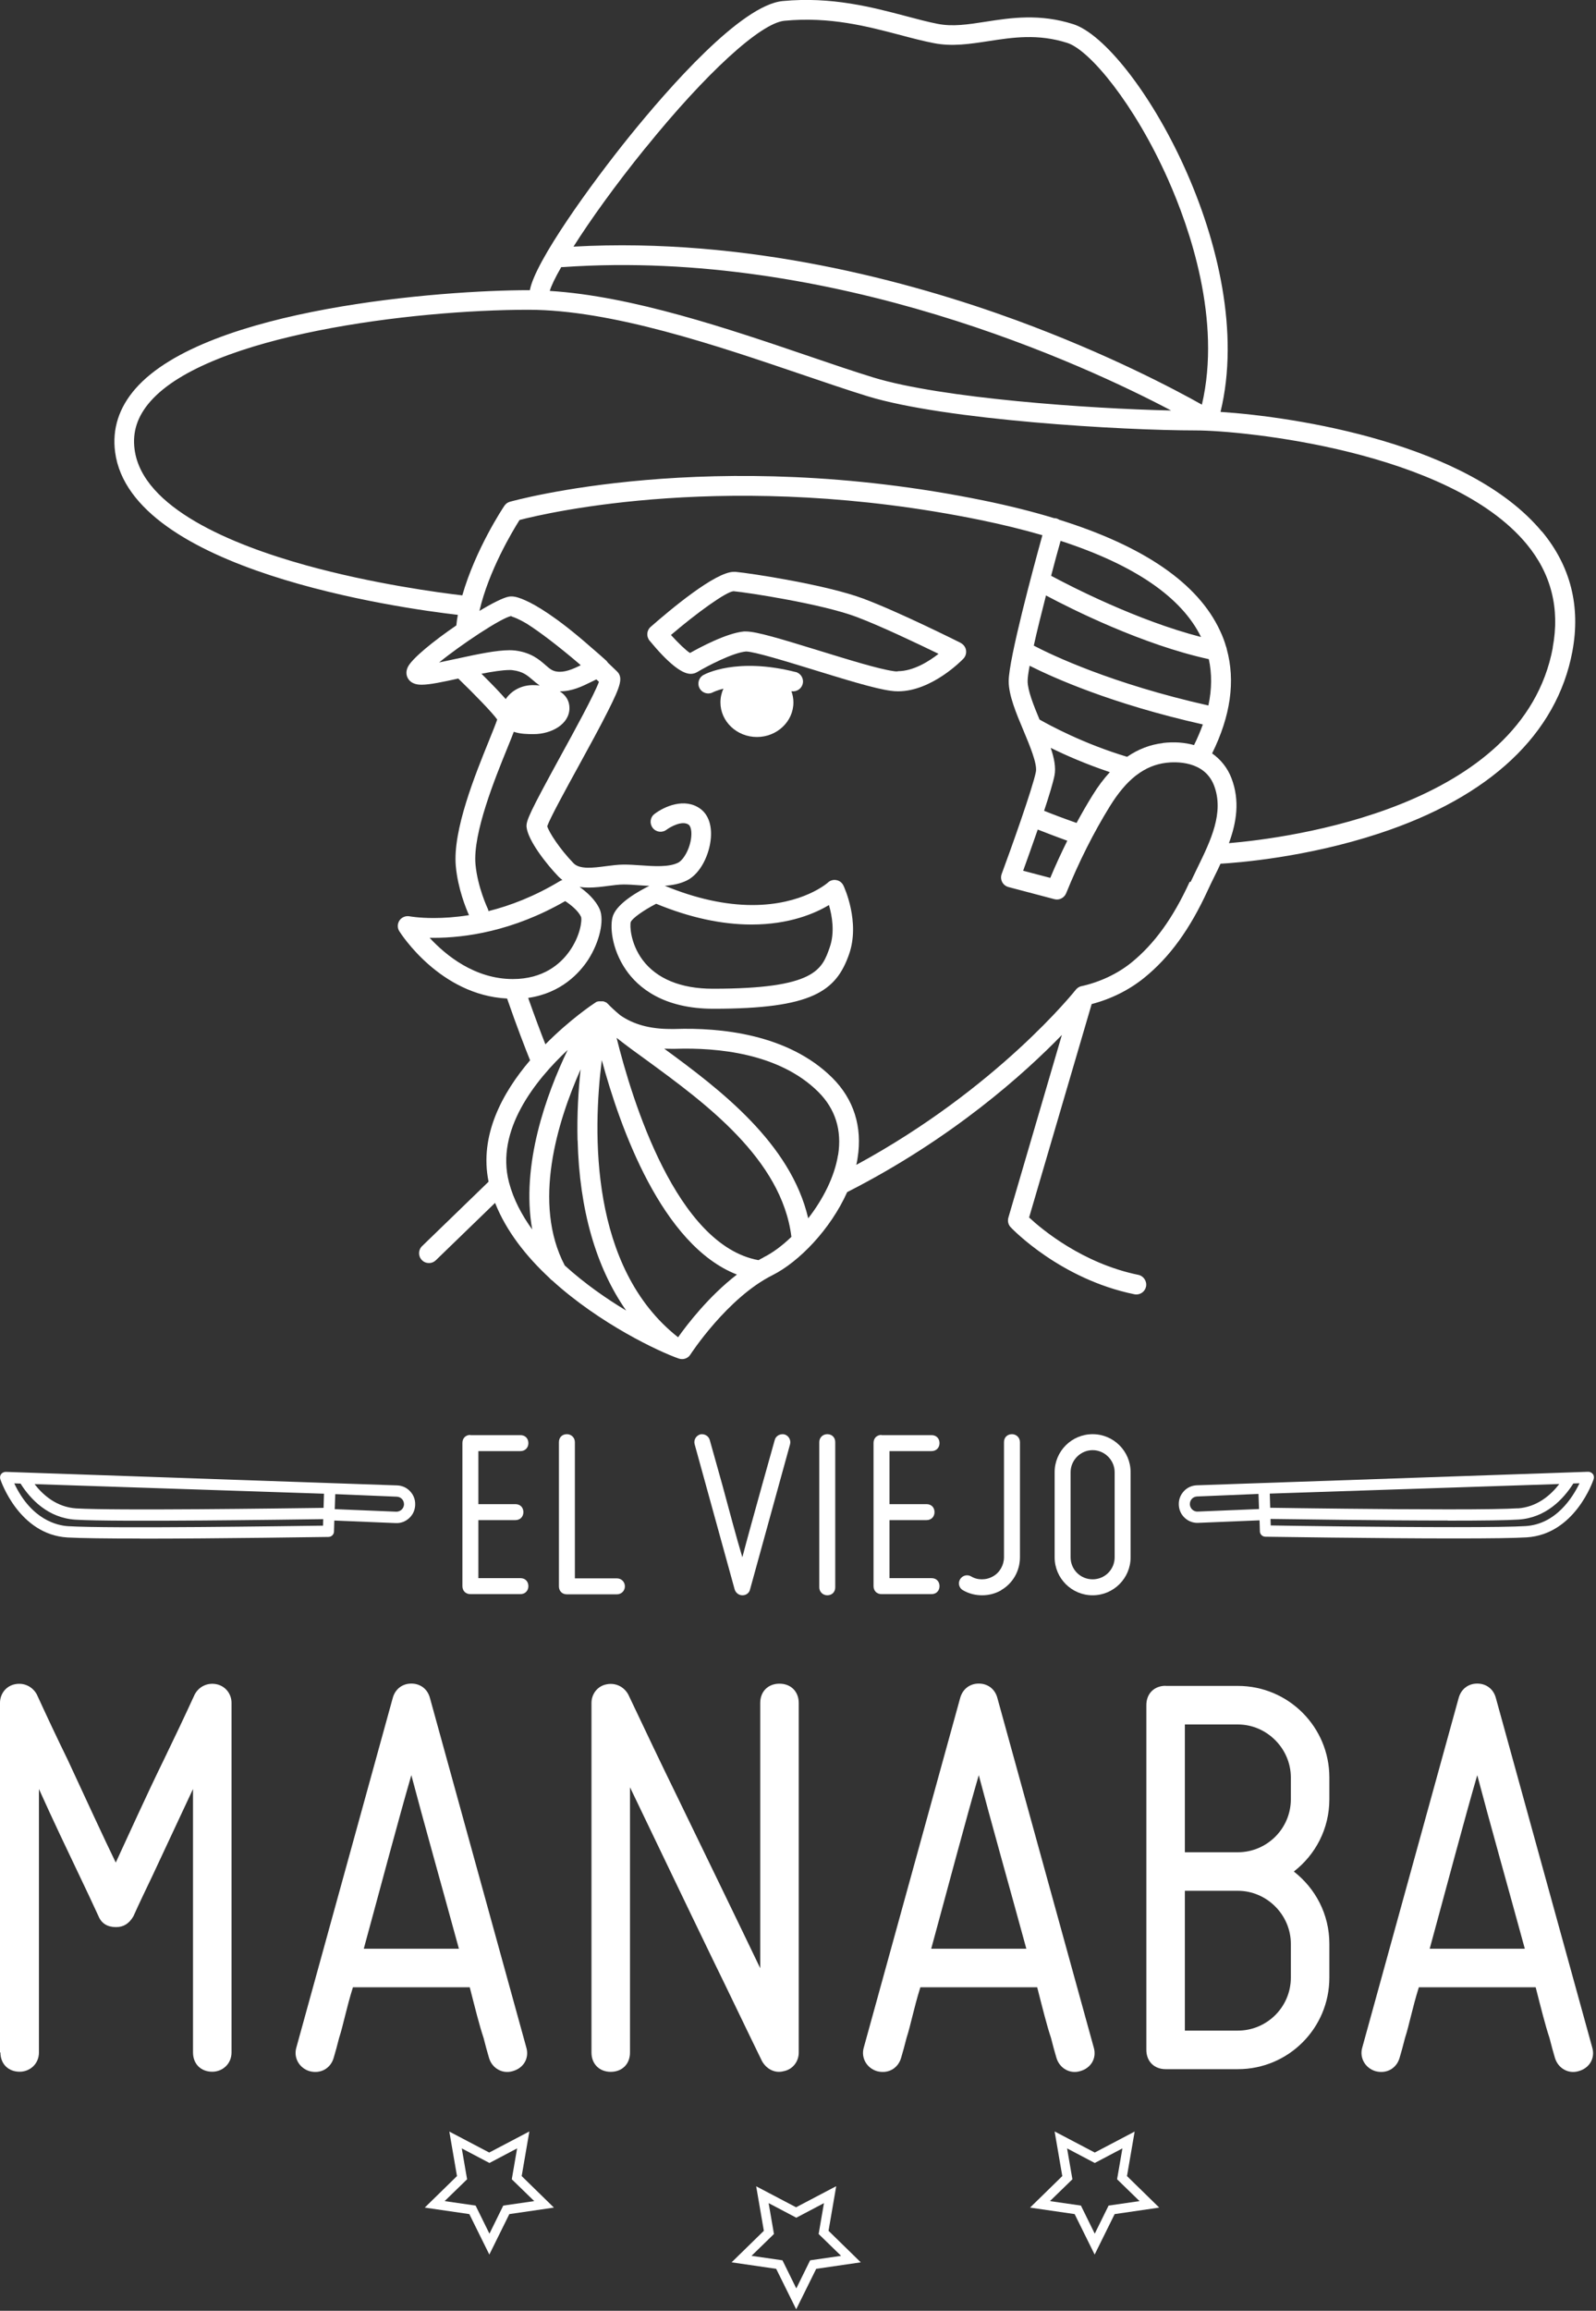 <svg width="150" height="217" viewBox="0 0 150 217" fill="none" xmlns="http://www.w3.org/2000/svg">
<rect x="0" y="0" width="150" height="217" fill="#333333" stroke="none"/>
<g clip-path="url(#clip0_34_323)">
<path d="M90.29 60.37C90.05 60.25 84.45 57.45 81.15 56.22C77.69 54.92 70.55 53.83 69.12 53.7C69.07 53.7 69.02 53.7 68.97 53.7C67.21 53.7 62.92 57.32 61.15 58.87C60.77 59.2 60.73 59.77 61.05 60.16C62.76 62.23 64.06 63.28 64.91 63.28C65.13 63.28 65.35 63.22 65.53 63.11C66.5 62.53 68.89 61.29 70.11 61.18C70.88 61.18 73.96 62.13 76.44 62.89C79.27 63.76 82.19 64.67 83.72 64.87C83.94 64.9 84.17 64.92 84.4 64.92C87.58 64.92 90.43 61.98 90.55 61.85C90.75 61.64 90.84 61.34 90.79 61.05C90.74 60.76 90.55 60.51 90.29 60.38V60.37ZM84.39 63.05C84.24 63.05 84.1 63.05 83.96 63.02C82.59 62.83 79.74 61.95 76.98 61.1C73.37 59.99 71.11 59.3 70.1 59.3C70.03 59.3 69.97 59.3 69.92 59.3C68.27 59.45 65.7 60.84 64.85 61.32C64.47 61.08 63.77 60.41 63.06 59.63C65.46 57.58 68.23 55.57 68.94 55.52C70.28 55.64 77.24 56.71 80.49 57.93C82.78 58.79 86.34 60.49 88.21 61.4C87.29 62.12 85.83 63.03 84.38 63.03L84.39 63.05Z" fill="white"/>
<path d="M74.78 63.11C69.2 61.69 66.23 63.32 66.11 63.39C65.66 63.64 65.51 64.21 65.76 64.65C65.93 64.95 66.24 65.12 66.57 65.12C66.73 65.12 66.88 65.08 67.03 65C67.03 65 67.37 64.83 67.99 64.67C67.81 65.07 67.71 65.5 67.71 65.96C67.71 67.75 69.25 69.21 71.14 69.21C73.03 69.21 74.57 67.75 74.57 65.96C74.57 65.59 74.5 65.24 74.38 64.91C74.85 64.99 75.32 64.7 75.44 64.23C75.57 63.73 75.27 63.23 74.77 63.1L74.78 63.11Z" fill="white"/>
<path d="M144.91 49.92C138.02 41.63 121.8 39.15 114.71 38.68C118.32 23.9 106.55 4.08 100.87 2.27C97.7 1.26 95.01 1.67 92.64 2.04C90.97 2.3 89.53 2.52 88.12 2.24C87.2 2.06 86.19 1.79 85.13 1.51C82.02 0.69 78.15 -0.34 73.56 0.1C69.67 0.47 62.88 8.21 59.18 12.78C55.56 17.26 50.29 24.55 49.8 27.25C49.76 27.25 49.72 27.25 49.68 27.25C41.66 27.25 19.39 28.91 12.74 36.49C11.18 38.27 10.53 40.28 10.82 42.46C12.29 53.56 37.49 57.1 43.03 57.74C42.97 58.07 42.92 58.4 42.89 58.73C40.75 60.19 38.69 61.86 38.32 62.66C38.09 63.16 38.24 63.54 38.35 63.72C38.7 64.3 39.4 64.3 39.63 64.3C40.39 64.3 41.63 64.04 43.07 63.72C44.62 65.22 46.28 66.93 46.73 67.57C46.6 67.96 46.27 68.78 45.97 69.52C44.69 72.68 42.53 77.96 42.84 81.34C43.03 83.45 43.81 85.35 44.08 85.94C42.83 86.14 41.7 86.21 40.76 86.21C39.35 86.21 38.5 86.05 38.5 86.05C38.14 85.98 37.76 86.13 37.55 86.43C37.34 86.74 37.33 87.14 37.53 87.45C37.69 87.7 41.37 93.45 47.66 93.77C48.55 96.35 49.42 98.58 49.82 99.57C47.24 102.59 45.02 106.62 45.92 110.97L39.67 117.02C39.3 117.38 39.29 117.96 39.65 118.33C39.83 118.52 40.07 118.61 40.32 118.61C40.57 118.61 40.78 118.52 40.96 118.35L46.53 112.96C47.58 115.62 49.47 118 51.65 120.02C51.72 120.1 51.79 120.18 51.88 120.23C56.37 124.32 61.95 126.94 63.8 127.58C63.9 127.61 64 127.63 64.1 127.63C64.41 127.63 64.71 127.48 64.88 127.21C64.91 127.16 68.36 121.87 72.6 119.75C75.11 118.49 78.06 115.43 79.62 111.95C89.49 106.93 96.29 100.81 99.8 97.19L94.77 114.35C94.68 114.67 94.76 115.01 94.99 115.25C95.18 115.45 99.67 120.12 106.61 121.54C106.67 121.55 106.74 121.56 106.8 121.56C107.23 121.56 107.62 121.26 107.71 120.82C107.81 120.32 107.49 119.83 106.99 119.72C101.72 118.64 97.89 115.42 96.72 114.33L102.6 94.29C104.43 93.81 106.12 92.97 107.53 91.83C109.93 89.89 111.83 87.27 113.52 83.59C113.72 83.16 113.93 82.72 114.15 82.28C114.34 81.9 114.53 81.51 114.71 81.11C116.29 81.02 122.74 80.53 129.61 78.27C140.05 74.84 146.33 68.92 147.78 61.17C148.57 56.94 147.61 53.15 144.92 49.91L144.91 49.92ZM60.66 13.9C66.36 6.85 71.49 2.16 73.73 1.95C78 1.54 81.53 2.48 84.65 3.3C85.74 3.59 86.78 3.86 87.76 4.05C89.48 4.39 91.15 4.13 92.92 3.86C95.2 3.51 97.55 3.15 100.31 4.03C102.42 4.7 106.63 9.78 109.77 16.83C111.81 21.41 114.82 30.06 112.96 38C110.54 36.64 104.2 33.26 95.54 30.08C85.49 26.4 70.2 22.26 53.9 23.16C55.46 20.7 57.77 17.46 60.66 13.89V13.9ZM52.74 25.08C52.8 25.08 52.87 25.09 52.94 25.08C78.38 23.32 101.95 34.27 110.07 38.55C102.4 38.38 88.5 37.41 82.09 35.45C80.27 34.89 78.17 34.18 75.95 33.42C68.52 30.89 59.42 27.8 51.67 27.32C51.8 26.87 52.16 26.1 52.75 25.08H52.74ZM48.04 57.86C48.11 57.9 48.18 57.93 48.25 57.95C48.25 57.95 48.66 58.07 49.51 58.57C50.78 59.37 52.59 60.77 54.32 62.24C54.4 62.31 54.49 62.39 54.58 62.47C53.79 62.86 53.03 63.18 52.3 63.06C51.91 63 51.67 62.81 51.25 62.44C50.69 61.95 49.92 61.28 48.43 61.09C48.26 61.07 48.08 61.06 47.88 61.06C46.67 61.06 44.89 61.43 43.15 61.81C43.07 61.83 42.99 61.85 42.91 61.86C42.35 61.98 41.78 62.1 41.27 62.21C43.31 60.55 47.08 58.04 48.04 57.85V57.86ZM45.25 63.27C46.27 63.07 47.23 62.92 47.89 62.92C48.01 62.92 48.12 62.92 48.21 62.94C49.14 63.06 49.56 63.42 50.05 63.84C50.25 64.02 50.47 64.2 50.72 64.37C50.51 64.35 50.3 64.34 50.07 64.34C48.99 64.34 48.05 64.87 47.53 65.65C47.04 65.09 46.31 64.32 45.25 63.27ZM45.84 85.33C45.84 85.33 44.89 83.33 44.69 81.18C44.42 78.25 46.55 73.03 47.69 70.23C47.95 69.59 48.15 69.1 48.29 68.72C48.92 68.94 49.66 68.94 50.15 68.94C51.81 68.94 53.52 68.02 53.52 66.49C53.52 65.83 53.2 65.3 52.61 64.92C52.61 64.92 52.63 64.92 52.64 64.92C53.77 64.92 54.71 64.46 55.62 64.01C55.77 63.94 55.91 63.87 56.05 63.8C56.13 63.88 56.21 63.95 56.29 64.03C55.86 65.21 53.97 68.67 52.67 71.03C49.84 76.21 49.42 77.08 49.49 77.68C49.64 78.96 51.37 81.16 52.49 82.32C52.61 82.44 52.73 82.54 52.86 82.64C52.78 82.66 52.71 82.69 52.64 82.73C50.24 84.18 47.95 85.05 45.91 85.56C45.9 85.48 45.87 85.4 45.84 85.32V85.33ZM40.38 88.07C40.5 88.07 40.63 88.07 40.76 88.07C43.69 88.07 48.18 87.46 53.12 84.62C53.64 84.96 54.36 85.54 54.61 86.1C54.72 86.42 54.54 87.92 53.49 89.37C52.65 90.54 51.04 91.94 48.2 91.94C44.61 91.94 41.88 89.69 40.39 88.08L40.38 88.07ZM53.36 98.58C51.36 102.75 48.94 109.37 50.02 115.46C49.03 114.09 48.25 112.61 47.84 111.04C46.55 106.15 50.29 101.46 53.37 98.58H53.36ZM78.76 108.47C78.43 110.53 77.33 112.65 75.96 114.41C74.31 107.33 67.63 102.28 62.43 98.48C62.62 98.48 62.82 98.49 63.02 98.49C63.18 98.49 63.34 98.49 63.51 98.49C67.35 98.37 73.22 98.88 76.9 102.53C78.51 104.13 79.14 106.13 78.77 108.47H78.76ZM54.29 107.09C54.45 113.6 56.02 119.02 58.85 123.07C56.98 121.95 54.93 120.52 53.08 118.84C50.02 113.01 52.37 105.37 54.57 100.42C54.36 102.35 54.22 104.63 54.28 107.09H54.29ZM63.73 125.58C55.41 119.04 55.71 106.29 56.56 99.55C58.27 105.88 62.2 116.94 69.26 119.69C66.62 121.72 64.58 124.38 63.73 125.58ZM71.75 118.09C71.59 118.17 71.44 118.25 71.29 118.34C63.59 116.94 59.42 103.38 57.95 97.46C58.82 98.15 59.81 98.87 60.88 99.64C66.21 103.54 73.48 108.84 74.38 116.15C73.51 116.99 72.6 117.66 71.75 118.08V118.09ZM111.81 82.81C110.24 86.23 108.5 88.63 106.34 90.39C105.03 91.45 103.36 92.23 101.64 92.61C101.62 92.61 101.61 92.61 101.6 92.62C101.57 92.62 101.55 92.63 101.53 92.64C101.5 92.65 101.47 92.66 101.44 92.68C101.42 92.69 101.4 92.7 101.38 92.71C101.35 92.73 101.32 92.75 101.29 92.77C101.27 92.78 101.25 92.8 101.24 92.81C101.21 92.83 101.18 92.86 101.16 92.89C101.15 92.9 101.13 92.92 101.12 92.93C101.04 93.03 93.77 102.19 80.48 109.39C80.53 109.18 80.57 108.96 80.6 108.75C81.07 105.82 80.24 103.21 78.21 101.2C74.05 97.08 67.64 96.49 63.45 96.63C63.31 96.63 63.16 96.63 63.02 96.63C61.08 96.63 59.52 96.2 58.28 95.33C57.84 94.96 57.44 94.6 57.11 94.25C57.11 94.25 57.1 94.24 57.09 94.23C57.09 94.23 57.09 94.23 57.08 94.23C57.07 94.23 57.06 94.21 57.05 94.2C57.04 94.19 57.02 94.17 57.01 94.16C57.01 94.16 57 94.16 56.99 94.15C56.98 94.14 56.96 94.13 56.95 94.12C56.95 94.12 56.94 94.12 56.93 94.12C56.93 94.12 56.92 94.12 56.91 94.12C56.89 94.11 56.87 94.1 56.86 94.09C56.86 94.09 56.85 94.09 56.84 94.08C56.82 94.08 56.81 94.07 56.79 94.06C56.78 94.06 56.77 94.06 56.76 94.05C56.74 94.05 56.72 94.04 56.7 94.03C56.7 94.03 56.7 94.03 56.69 94.03C56.69 94.03 56.68 94.03 56.67 94.03C56.65 94.03 56.64 94.03 56.62 94.03C56.61 94.03 56.6 94.03 56.59 94.03C56.57 94.03 56.55 94.03 56.52 94.03C56.52 94.03 56.49 94.03 56.48 94.03C56.48 94.03 56.47 94.03 56.46 94.03C56.46 94.03 56.45 94.03 56.44 94.03H56.42C56.4 94.03 56.37 94.03 56.35 94.03C56.33 94.03 56.31 94.03 56.3 94.03C56.3 94.03 56.29 94.03 56.28 94.03C56.28 94.03 56.28 94.03 56.27 94.03C56.27 94.03 56.27 94.03 56.26 94.03C56.24 94.03 56.21 94.05 56.19 94.05C56.17 94.05 56.15 94.05 56.14 94.06C56.14 94.06 56.13 94.06 56.12 94.06C56.12 94.06 56.12 94.06 56.11 94.06C56.1 94.06 56.08 94.08 56.07 94.08C56.06 94.08 56.05 94.09 56.04 94.1C56.02 94.1 56 94.12 55.99 94.13C55.99 94.13 55.98 94.13 55.97 94.14C55.75 94.28 53.56 95.74 51.26 98.07C50.85 97.03 50.26 95.47 49.64 93.71C52.77 93.26 54.48 91.34 55.27 90.14C56.35 88.47 56.82 86.42 56.36 85.38C55.96 84.48 55.12 83.75 54.47 83.29C54.75 83.33 55.03 83.35 55.31 83.35C55.95 83.35 56.59 83.27 57.18 83.19C57.71 83.12 58.2 83.06 58.62 83.06C59.04 83.06 59.53 83.09 60.04 83.13C60.36 83.15 60.7 83.18 61.03 83.19C60.07 83.66 58.07 84.77 57.62 85.97C57.29 86.85 57.45 89.08 58.83 91.08C59.98 92.75 62.35 94.73 67.05 94.73C76.36 94.73 78.58 93.08 79.8 89.61C80.86 86.58 79.34 83.3 79.27 83.16C79.14 82.89 78.9 82.7 78.61 82.65C78.32 82.59 78.02 82.68 77.81 82.88C77.79 82.9 75.45 84.99 70.71 84.99C68.16 84.99 65.39 84.38 62.48 83.18C63.22 83.13 63.93 82.99 64.56 82.68C65.88 82.02 66.69 80.18 66.81 78.7C66.91 77.47 66.56 76.49 65.82 75.95C64.34 74.87 62.41 75.75 61.51 76.44C61.1 76.75 61.03 77.33 61.34 77.74C61.65 78.15 62.23 78.23 62.64 77.92C62.99 77.66 64.12 77.01 64.73 77.45C64.88 77.56 65.02 77.94 64.97 78.54C64.88 79.68 64.24 80.75 63.74 81.01C62.87 81.45 61.44 81.35 60.18 81.26C59.64 81.22 59.12 81.19 58.63 81.19C58.09 81.19 57.51 81.27 56.95 81.34C55.74 81.5 54.48 81.66 53.9 81.06C52.58 79.69 51.6 78.16 51.43 77.59C51.68 76.86 53.16 74.15 54.37 71.95C55.36 70.14 56.39 68.27 57.13 66.79C58.33 64.41 58.59 63.63 57.98 63.04C57.69 62.76 57.41 62.49 57.13 62.23C57.08 62.15 57.03 62.08 56.96 62.02C56.61 61.71 56.08 61.23 55.44 60.69C52.25 57.89 50.32 56.8 49.4 56.39C48.89 56.16 48.44 56.01 48.09 56.01C48 56.01 47.91 56.01 47.82 56.03C47.31 56.12 46.27 56.64 45.06 57.37C45.92 53.62 48.17 49.87 48.83 48.83C51.41 48.16 68.85 44.07 92.13 48.83C94.23 49.26 96.17 49.74 97.97 50.26C97.14 53.25 94.81 61.87 94.8 63.97C94.8 65.28 95.5 66.97 96.19 68.6C96.77 69.99 97.5 71.72 97.36 72.47C97.06 74.01 94.94 79.93 94.14 82.08C94.05 82.33 94.07 82.6 94.19 82.83C94.31 83.06 94.52 83.23 94.78 83.3L99.1 84.44C99.55 84.56 100.02 84.32 100.2 83.89C101.4 80.93 102.79 78.17 104.32 75.7C105.09 74.46 105.88 73.52 106.73 72.85C106.75 72.83 106.77 72.82 106.8 72.8C107.67 72.13 108.6 71.75 109.62 71.63C110.44 71.53 113.19 71.4 114.1 73.76C115.07 76.3 113.79 78.93 112.55 81.47C112.33 81.93 112.11 82.38 111.9 82.82L111.81 82.81ZM70.64 86.82C74.21 86.82 76.63 85.76 77.91 84.99C78.2 85.99 78.48 87.55 77.98 88.97C77.25 91.05 76.62 92.85 66.99 92.85C63.99 92.85 61.71 91.91 60.39 90.14C59.23 88.57 59.19 86.89 59.28 86.59C59.41 86.24 60.5 85.47 61.67 84.87C64.82 86.17 67.83 86.82 70.62 86.82H70.64ZM112.88 59.82C106.88 58.28 100.59 55.04 98.79 54.07C99.11 52.84 99.42 51.71 99.68 50.79C106.62 53.05 111.05 56.08 112.88 59.82ZM109.31 69.78C108.09 69.92 106.97 70.36 105.93 71.07C101.85 69.85 98.61 68.09 97.7 67.57C97.15 66.26 96.58 64.83 96.58 63.96C96.58 63.66 96.65 63.15 96.77 62.52C99 63.64 104.46 66.1 113.05 68.03C112.82 68.66 112.55 69.31 112.22 69.97C111.34 69.72 110.36 69.65 109.3 69.77L109.31 69.78ZM98.31 55.92C100.73 57.21 107.38 60.54 113.61 61.9C113.91 63.27 113.9 64.72 113.57 66.25C104.5 64.21 98.9 61.54 97.16 60.63C97.47 59.22 97.89 57.55 98.31 55.91V55.92ZM97.53 77.9C98.2 78.16 99.17 78.54 100.31 78.95C99.75 80.08 99.21 81.24 98.71 82.44L96.16 81.77C96.49 80.86 97.01 79.4 97.53 77.91V77.9ZM101.18 77.28C99.92 76.84 98.82 76.42 98.13 76.14C98.6 74.73 98.98 73.47 99.11 72.81C99.25 72.08 99.08 71.19 98.75 70.23C100.13 70.91 102.06 71.76 104.31 72.51C103.73 73.14 103.18 73.87 102.66 74.72C102.15 75.54 101.66 76.4 101.18 77.28ZM145.94 60.82C143.12 75.89 121.02 78.71 115.5 79.18C116.21 77.25 116.55 75.2 115.74 73.08C115.37 72.11 114.73 71.32 113.92 70.75C115.66 67.23 116.12 63.96 115.3 60.97C115.29 60.89 115.27 60.82 115.24 60.75C115.09 60.23 114.9 59.72 114.66 59.22C112.6 54.79 107.53 51.3 99.56 48.81C99.48 48.76 99.4 48.72 99.31 48.69C99.23 48.67 99.15 48.66 99.07 48.66C97.04 48.04 94.83 47.49 92.44 47C66.87 41.77 48.11 47.07 47.92 47.12C47.71 47.18 47.53 47.31 47.41 47.49C47.27 47.69 44.69 51.58 43.45 55.91C41.3 55.66 35.05 54.83 28.74 53.08C21.8 51.15 13.38 47.7 12.65 42.21C12.43 40.56 12.91 39.09 14.13 37.7C19.63 31.43 38.85 29.09 49.67 29.09C57.5 29.09 67.39 32.46 75.34 35.16C77.58 35.92 79.69 36.64 81.54 37.21C88.85 39.45 105.5 40.42 112.38 40.42C116.79 40.42 136.2 42.32 143.47 51.08C145.79 53.87 146.62 57.15 145.93 60.81L145.94 60.82Z" fill="white"/>
<path d="M44.21 134.77H48.91C49.36 134.77 49.66 135.08 49.66 135.52C49.66 135.96 49.35 136.27 48.91 136.27H44.96V141.25H48.44C48.89 141.25 49.19 141.56 49.19 142C49.19 142.44 48.88 142.75 48.44 142.75H44.96V148.2H48.91C49.36 148.2 49.66 148.51 49.66 148.95C49.66 149.39 49.35 149.7 48.91 149.7H44.21C43.76 149.7 43.46 149.39 43.46 148.95V135.5C43.46 135.05 43.77 134.75 44.21 134.75V134.77Z" fill="white"/>
<path d="M52.53 148.97V135.43C52.53 134.98 52.84 134.68 53.28 134.68C53.68 134.68 54.03 134.99 54.03 135.43V148.22H57.98C58.38 148.22 58.73 148.53 58.73 148.97C58.73 149.41 58.38 149.72 57.98 149.72H53.28C52.83 149.72 52.53 149.41 52.53 148.97Z" fill="white"/>
<path d="M65.79 134.7C66.19 134.61 66.61 134.84 66.71 135.24C67.11 136.67 67.51 138.08 67.89 139.45C68.52 141.78 69.25 144.53 69.77 146.24C70.22 144.52 70.99 141.75 71.63 139.45C72.01 138.09 72.41 136.68 72.81 135.24C72.9 134.84 73.33 134.61 73.73 134.7C74.13 134.82 74.36 135.24 74.25 135.64L70.49 149.27C70.42 149.58 70.14 149.81 69.78 149.81C69.42 149.81 69.15 149.57 69.05 149.27L65.29 135.64C65.17 135.24 65.41 134.82 65.81 134.7H65.79Z" fill="white"/>
<path d="M77 149.06V135.43C77 134.98 77.35 134.68 77.75 134.68C78.2 134.68 78.5 134.99 78.5 135.43V149.06C78.5 149.51 78.19 149.81 77.75 149.81C77.35 149.81 77 149.5 77 149.06Z" fill="white"/>
<path d="M82.85 134.77H87.55C88 134.77 88.3 135.08 88.3 135.52C88.3 135.96 87.99 136.27 87.55 136.27H83.6V141.25H87.08C87.53 141.25 87.83 141.56 87.83 142C87.83 142.44 87.52 142.75 87.08 142.75H83.6V148.2H87.55C88 148.2 88.3 148.51 88.3 148.95C88.3 149.39 87.99 149.7 87.55 149.7H82.85C82.4 149.7 82.1 149.39 82.1 148.95V135.5C82.1 135.05 82.41 134.75 82.85 134.75V134.77Z" fill="white"/>
<path d="M94.09 149.34C93.55 149.65 92.94 149.81 92.3 149.81C91.66 149.81 91.05 149.65 90.51 149.34C90.13 149.13 90.02 148.66 90.23 148.31C90.44 147.96 90.89 147.82 91.26 148.03C91.57 148.22 91.92 148.31 92.27 148.31C92.65 148.31 93 148.22 93.33 148.03C93.96 147.68 94.36 146.97 94.36 146.24V135.43C94.36 134.98 94.67 134.68 95.11 134.68C95.51 134.68 95.86 134.99 95.86 135.43V146.24C95.86 147.53 95.18 148.71 94.07 149.34H94.09Z" fill="white"/>
<path d="M99.12 146.24V138.25C99.12 136.28 100.72 134.68 102.69 134.68C104.66 134.68 106.26 136.28 106.26 138.25V146.24C106.26 148.21 104.66 149.81 102.69 149.81C100.72 149.81 99.12 148.21 99.12 146.24ZM100.62 138.25V146.24C100.62 147.39 101.54 148.31 102.69 148.31C103.84 148.31 104.76 147.39 104.76 146.24V138.25C104.76 137.12 103.82 136.18 102.69 136.18C101.56 136.18 100.62 137.12 100.62 138.25Z" fill="white"/>
<path d="M149.7 138.42C149.6 138.29 149.44 138.21 149.26 138.21L112.48 139.48C112.01 139.5 111.58 139.69 111.26 140.04C110.94 140.39 110.77 140.83 110.79 141.3V141.32C110.81 141.79 111 142.22 111.35 142.54C111.68 142.85 112.1 143.01 112.55 143.01L118.38 142.77L118.41 143.8C118.41 144.08 118.65 144.31 118.93 144.31C119.02 144.31 129.25 144.47 136.65 144.47C140.08 144.47 142.38 144.44 143.48 144.37C148 144.09 149.71 139.11 149.78 138.9C149.83 138.73 149.81 138.55 149.7 138.42ZM142.64 141.64C141.59 141.71 139.39 141.74 136.08 141.74C130.05 141.74 122.04 141.63 119.38 141.59L119.34 140.26L146.55 139.36C145.74 140.41 144.46 141.53 142.63 141.65L142.64 141.64ZM136.07 142.8C139.4 142.8 141.63 142.77 142.7 142.7C145.28 142.54 146.93 140.79 147.87 139.31L148.45 139.29C147.79 140.66 146.22 143.13 143.39 143.31C142.31 143.38 140.04 143.41 136.65 143.41C130.17 143.41 121.6 143.29 119.43 143.25L119.41 142.64C121.56 142.67 129.82 142.79 136.06 142.79L136.07 142.8ZM118.33 141.71L112.53 141.95C112.16 141.95 111.85 141.65 111.83 141.28V141.25C111.83 141.06 111.89 140.89 112.02 140.75C112.15 140.61 112.32 140.54 112.51 140.53L118.28 140.29L118.33 141.71Z" fill="white"/>
<path d="M38.31 142.37C38.03 142.64 37.64 142.79 37.22 142.78L31.21 142.53L31.17 143.8C31.17 143.96 31.04 144.08 30.88 144.09C30.68 144.09 10.53 144.41 6.35 144.15C1.98 143.88 0.32 139.05 0.25 138.84C0.22 138.75 0.24 138.65 0.29 138.57C0.35 138.49 0.44 138.45 0.54 138.45L37.32 139.72C38.16 139.75 38.82 140.45 38.79 141.29V141.32C38.78 141.74 38.59 142.11 38.31 142.38M31.23 141.94L37.24 142.19C37.75 142.21 38.18 141.8 38.2 141.29V141.26C38.22 140.75 37.81 140.32 37.3 140.3L31.29 140.05L31.23 141.93V141.94ZM30.62 142.42C28.08 142.46 10.89 142.71 7.11 142.47C4.57 142.31 2.96 140.55 2.05 139.09L0.97 139.05C1.46 140.19 3.12 143.34 6.38 143.55C10.27 143.79 28.11 143.53 30.58 143.49L30.62 142.41M2.78 139.11C3.64 140.38 5.05 141.74 7.15 141.88C10.92 142.12 28.21 141.86 30.64 141.83L30.7 140.04L2.78 139.12V139.11Z" fill="white"/>
<path d="M13.18 144.48C10.14 144.48 7.56 144.45 6.33 144.38C1.81 144.1 0.1 139.12 0.03 138.91C-0.02 138.74 -3.36841e-05 138.56 0.11 138.43C0.21 138.29 0.38 138.22 0.55 138.22L37.33 139.49C37.8 139.51 38.23 139.7 38.55 140.05C38.87 140.39 39.04 140.84 39.02 141.31V141.34C39 141.81 38.81 142.24 38.46 142.56C38.12 142.88 37.67 143.05 37.2 143.03L31.42 142.79L31.39 143.82C31.39 144.1 31.15 144.33 30.87 144.33C30.73 144.33 20.58 144.49 13.17 144.49L13.18 144.48ZM0.53 138.68C0.53 138.68 0.49 138.68 0.48 138.71C0.47 138.73 0.46 138.75 0.48 138.77C0.55 138.97 2.16 143.66 6.37 143.92C10.58 144.18 30.69 143.86 30.88 143.86C30.92 143.86 30.94 143.83 30.94 143.8L30.99 142.3L37.23 142.56C37.57 142.56 37.9 142.45 38.15 142.21C38.4 141.97 38.55 141.66 38.56 141.31V141.28C38.57 140.94 38.45 140.61 38.21 140.36C37.97 140.11 37.65 139.96 37.31 139.95L0.53 138.68ZM13.14 143.89C10.12 143.89 7.58 143.86 6.37 143.79C5.26 143.72 2.48 143.13 0.76 139.15L0.61 138.81L2.18 138.86L2.25 138.97C3.12 140.38 4.68 142.09 7.12 142.24C10.93 142.48 28.61 142.22 30.61 142.19H30.85L30.8 143.73H30.58C29.15 143.76 19.95 143.89 13.13 143.89H13.14ZM1.34 139.3C2.96 142.74 5.4 143.26 6.4 143.32C10.2 143.56 27.47 143.31 30.36 143.27L30.38 142.66C27.48 142.7 10.8 142.94 7.1 142.71C4.52 142.55 2.87 140.8 1.93 139.32L1.35 139.3H1.34ZM37.27 142.43C37.27 142.43 37.24 142.43 37.23 142.43L30.99 142.17L31.07 139.82L37.31 140.08C37.62 140.09 37.91 140.22 38.12 140.45C38.33 140.68 38.44 140.97 38.43 141.28V141.3C38.41 141.93 37.89 142.42 37.27 142.42V142.43ZM31.47 141.72L37.25 141.96C37.63 141.96 37.95 141.67 37.97 141.29V141.27C37.97 141.08 37.91 140.91 37.78 140.77C37.65 140.63 37.48 140.56 37.29 140.55L31.51 140.31L31.46 141.73L31.47 141.72ZM13.71 142.21C10.77 142.21 8.3 142.18 7.13 142.11C4.89 141.97 3.42 140.47 2.58 139.24L2.32 138.86L30.93 139.81L30.86 142.05H30.64C28.4 142.09 20 142.21 13.71 142.21ZM3.24 139.36C4.05 140.41 5.33 141.53 7.16 141.65C10.74 141.87 26.67 141.65 30.41 141.6L30.45 140.27L3.24 139.37V139.36Z" fill="white"/>
<path d="M0 192.74V159.91C0 159.06 0.57 158.32 1.42 158.16C2.27 157.99 3.06 158.39 3.46 159.12C4.42 161.21 5.38 163.25 6.35 165.23C7.93 168.63 9.75 172.59 10.88 174.91C11.96 172.59 13.77 168.57 15.41 165.23C16.37 163.25 17.34 161.21 18.3 159.12C18.7 158.38 19.49 157.99 20.34 158.16C21.19 158.33 21.76 159.07 21.76 159.91V192.74C21.76 193.82 20.91 194.55 19.95 194.55C18.87 194.55 18.14 193.81 18.14 192.74V168C16.78 170.89 15.42 173.83 14.35 176.1C13.73 177.4 13.1 178.7 12.54 179.95C12.14 180.63 11.63 180.97 10.9 180.97C10.11 180.97 9.54 180.63 9.26 179.95C8.69 178.7 8.07 177.4 7.45 176.1C6.37 173.84 4.96 170.89 3.66 168V192.74C3.66 193.82 2.81 194.55 1.85 194.55C0.77 194.55 0.04 193.81 0.04 192.74H0Z" fill="white"/>
<path d="M48.17 194.5C47.21 194.78 46.24 194.22 45.96 193.25C45.79 192.68 45.62 192.06 45.45 191.38C45.05 190.19 44.66 188.61 44.15 186.62H33.17C32.55 188.6 32.26 190.19 31.87 191.38C31.7 192.06 31.53 192.68 31.36 193.25C31.08 194.21 30.17 194.78 29.1 194.5C28.14 194.22 27.57 193.25 27.85 192.29L36.91 159.46C37.14 158.61 37.82 158.1 38.66 158.1C39.5 158.1 40.19 158.61 40.41 159.46L49.47 192.29C49.75 193.25 49.24 194.21 48.17 194.5ZM38.66 166.7C37.47 170.78 35.72 177.4 34.19 183H43.13C41.6 177.4 39.73 170.77 38.66 166.7Z" fill="white"/>
<path d="M71.61 193.54C70.03 190.31 68.5 187.09 66.97 183.97C64.42 178.71 61.31 172.2 59.21 167.84V192.75C59.21 193.83 58.47 194.56 57.4 194.56C56.33 194.56 55.59 193.82 55.59 192.75V159.92C55.59 159.07 56.16 158.33 57.01 158.17C57.86 158 58.65 158.4 59.05 159.13C60.58 162.36 62.11 165.58 63.64 168.7C66.19 173.96 69.36 180.47 71.45 184.83V159.92C71.45 158.84 72.19 158.11 73.26 158.11C74.33 158.11 75.07 158.85 75.07 159.92V192.75C75.07 193.6 74.5 194.34 73.65 194.5C72.8 194.73 72.01 194.27 71.61 193.54Z" fill="white"/>
<path d="M101.5 194.5C100.54 194.78 99.58 194.22 99.29 193.25C99.12 192.68 98.95 192.06 98.78 191.38C98.38 190.19 97.99 188.61 97.48 186.62H86.5C85.88 188.6 85.59 190.19 85.2 191.38C85.03 192.06 84.86 192.68 84.69 193.25C84.41 194.21 83.5 194.78 82.43 194.5C81.47 194.22 80.9 193.25 81.18 192.29L90.24 159.46C90.47 158.61 91.15 158.1 91.99 158.1C92.83 158.1 93.52 158.61 93.74 159.46L102.8 192.29C103.08 193.25 102.57 194.21 101.5 194.5ZM91.99 166.7C90.8 170.78 89.05 177.4 87.52 183H96.46C94.93 177.4 93.06 170.77 91.99 166.7Z" fill="white"/>
<path d="M109.55 158.32H116.34C121.09 158.32 124.94 162.17 124.94 166.92V168.96C124.94 171.73 123.64 174.17 121.6 175.75C123.64 177.34 124.94 179.77 124.94 182.54V185.71C124.94 190.47 121.09 194.31 116.34 194.31H109.55C108.47 194.31 107.74 193.57 107.74 192.5V160.12C107.74 159.04 108.48 158.31 109.55 158.31V158.32ZM116.34 161.94H111.36V173.94H116.34C119.06 173.94 121.32 171.73 121.32 168.96V166.92C121.32 164.2 119.06 161.94 116.34 161.94ZM116.34 177.56H111.36V190.69H116.34C119.06 190.69 121.32 188.48 121.32 185.71V182.54C121.32 179.82 119.06 177.56 116.34 177.56Z" fill="white"/>
<path d="M148.35 194.5C147.39 194.78 146.43 194.22 146.14 193.25C145.97 192.68 145.8 192.06 145.63 191.38C145.23 190.19 144.84 188.61 144.33 186.62H133.35C132.73 188.6 132.44 190.19 132.05 191.38C131.88 192.06 131.71 192.68 131.54 193.25C131.26 194.21 130.35 194.78 129.28 194.5C128.32 194.22 127.75 193.25 128.03 192.29L137.09 159.46C137.32 158.61 138 158.1 138.84 158.1C139.68 158.1 140.37 158.61 140.59 159.46L149.65 192.29C149.93 193.25 149.42 194.21 148.35 194.5ZM138.84 166.7C137.65 170.78 135.9 177.4 134.37 183H143.31C141.78 177.4 139.91 170.77 138.84 166.7Z" fill="white"/>
<path d="M99.14 200.17L102.89 202.14L106.64 200.17L105.92 204.35L108.95 207.31L104.76 207.92L102.88 211.72L101 207.92L96.81 207.31L99.84 204.35L99.12 200.17H99.14ZM102.89 203.12L100.29 201.75L100.79 204.65L98.68 206.7L101.59 207.12L102.89 209.76L104.19 207.12L107.1 206.7L104.99 204.65L105.49 201.75L102.89 203.12Z" fill="white"/>
<path d="M49.75 200.17L49.03 204.35L52.06 207.31L47.87 207.92L45.99 211.72L44.11 207.92L39.92 207.31L42.95 204.35L42.23 200.17L45.98 202.14L49.73 200.17H49.75ZM46 203.12L43.4 201.75L43.9 204.65L41.79 206.7L44.7 207.12L46 209.76L47.3 207.12L50.21 206.7L48.1 204.65L48.6 201.75L46 203.12Z" fill="white"/>
<path d="M78.59 205.31L77.87 209.49L80.9 212.45L76.71 213.06L74.83 216.86L72.95 213.06L68.76 212.45L71.79 209.49L71.07 205.31L74.82 207.28L78.57 205.31H78.59ZM74.84 208.26L72.24 206.89L72.74 209.79L70.63 211.84L73.54 212.26L74.84 214.9L76.14 212.26L79.05 211.84L76.94 209.79L77.44 206.89L74.84 208.26Z" fill="white"/>
</g>
<defs>
<clipPath id="clip0_34_323">
<rect width="149.8" height="216.85" fill="white"/>
</clipPath>
</defs>
</svg>
